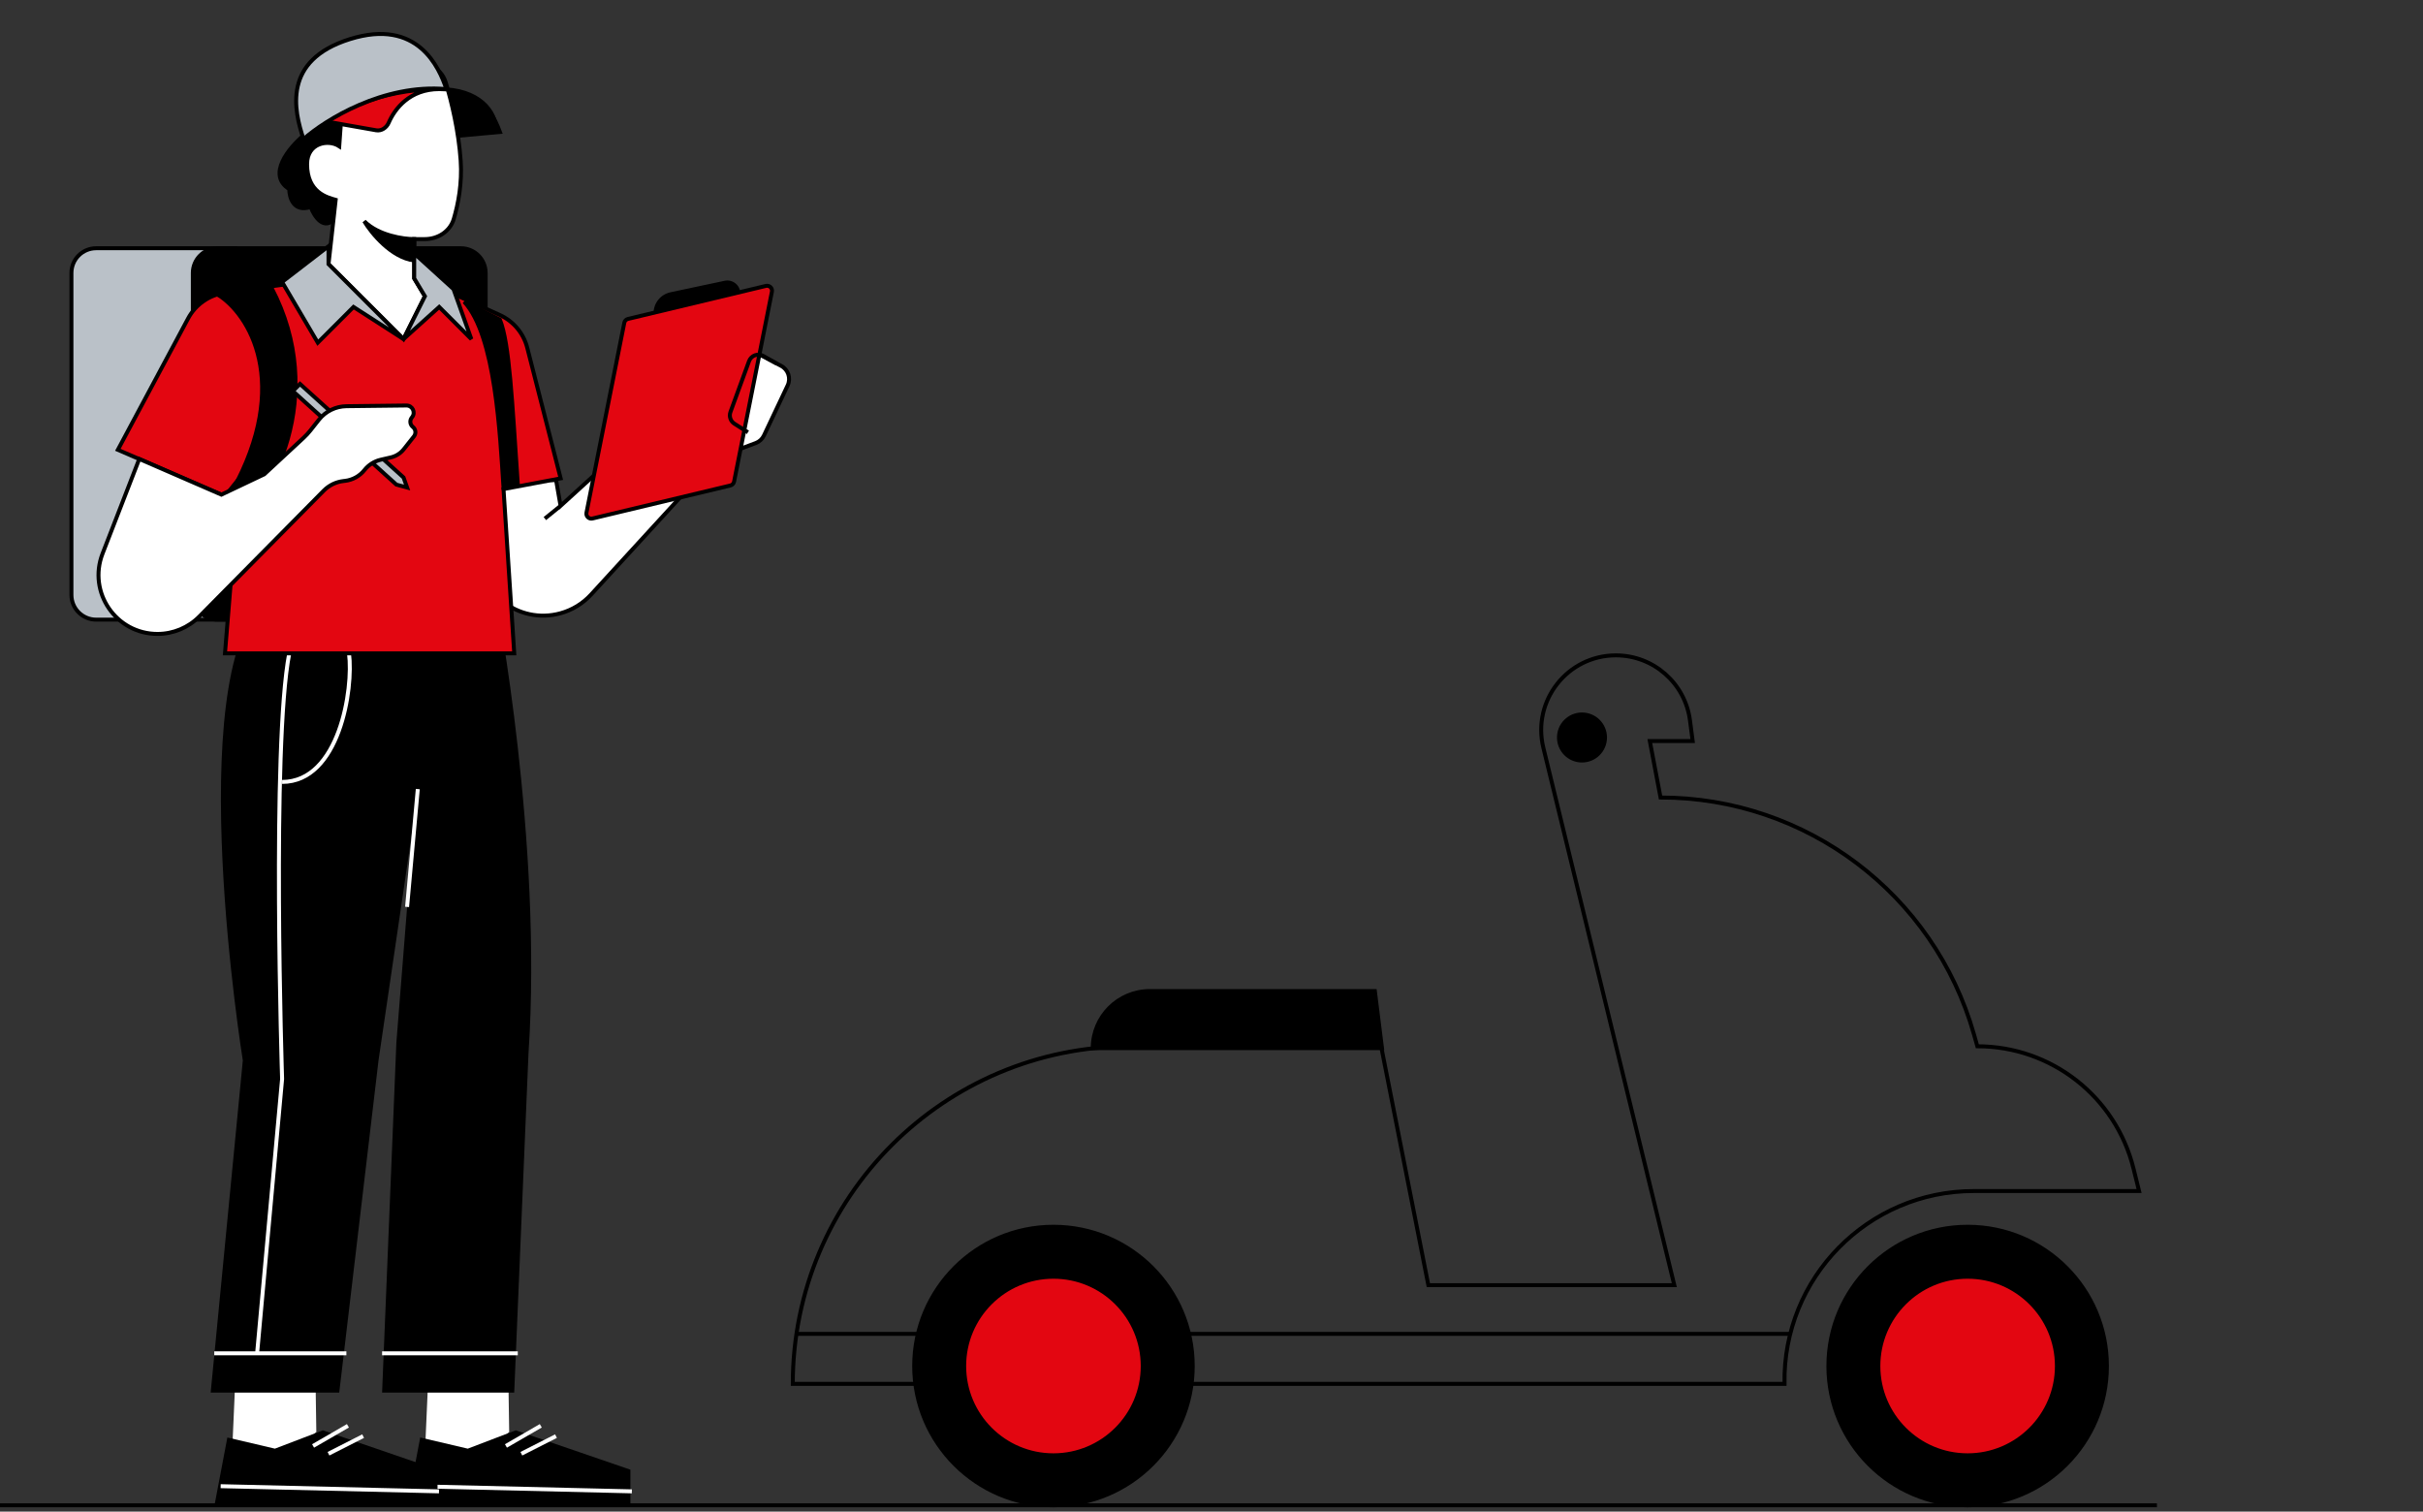 <svg width="428" height="267" viewBox="0 0 428 267" fill="none" xmlns="http://www.w3.org/2000/svg">
<rect x="0" y="0" width="428" height="267" fill="#333333" stroke="none"/>
<g clip-path="url(#clip0)">
<path d="M140.037 244.441H315.217C314.87 225.731 329.942 210.378 348.654 210.378H377.845L376.863 206.403C373.728 193.719 362.346 184.807 349.28 184.807L348.667 182.655C341.625 157.925 319.032 140.867 293.319 140.867L291.426 130.898H298.996L298.517 127.239C297.657 120.671 292.06 115.759 285.436 115.759C276.885 115.759 270.593 123.768 272.618 132.075L295.753 227.004H252.305L243.963 184.807H199.67C166.735 184.807 140.037 211.506 140.037 244.441Z" stroke="black" stroke-width="0.7"/>
<circle r="24.601" transform="matrix(-1 0 0 1 347.567 241.286)" fill="black" stroke="black" stroke-width="0.7"/>
<circle r="15.77" transform="matrix(-1 0 0 1 347.564 241.287)" fill="#E30611" stroke="black" stroke-width="0.7"/>
<path d="M75.623 243.968L89.802 243.656L89.943 252.951L80.197 261.273L75.085 256.134L75.623 243.968Z" fill="white"/>
<path d="M82.627 255.882L91.106 252.644L111.354 259.598L111.354 265.812L71.968 265.812L74.228 253.912L82.627 255.882Z" fill="black"/>
<path d="M95.525 251.846L89.369 255.406" stroke="white" stroke-width="0.7" stroke-miterlimit="10"/>
<path d="M98.211 253.669L92.092 256.779" stroke="white" stroke-width="0.7" stroke-miterlimit="10"/>
<path d="M111.612 263.424L73.044 262.512" stroke="white" stroke-width="0.7"/>
<path d="M41.556 243.968L55.735 243.656L55.876 252.951L46.13 261.273L41.018 256.134L41.556 243.968Z" fill="white"/>
<path d="M48.56 255.882L57.04 252.644L77.287 259.598L77.287 265.812L37.901 265.812L40.161 253.912L48.56 255.882Z" fill="black"/>
<path d="M61.458 251.846L55.302 255.406" stroke="white" stroke-width="0.7" stroke-miterlimit="10"/>
<path d="M64.144 253.669L58.025 256.779" stroke="white" stroke-width="0.7" stroke-miterlimit="10"/>
<path d="M77.545 263.424L38.977 262.512" stroke="white" stroke-width="0.7"/>
<path d="M99.02 89.355L98.231 84.831L84.991 84.064L84.494 96.824C84.192 104.579 91.519 110.388 99 108.326C101.077 107.754 102.951 106.608 104.407 105.02L126.562 80.853L133.492 78.259C134.13 78.02 134.651 77.541 134.943 76.925L139.133 68.074C139.733 66.805 139.229 65.288 137.987 64.633L131.196 61.045L119.964 71.274L122.404 63.123C122.611 62.431 121.964 61.879 121.405 62.336C118.12 65.022 115.553 71.769 115.868 74.012L99.02 89.355Z" fill="white"/>
<path d="M99.02 89.355L98.231 84.831L84.991 84.064L84.494 96.824C84.192 104.579 91.519 110.388 99 108.326V108.326C101.077 107.754 102.951 106.608 104.407 105.02L126.562 80.853L133.492 78.259C134.13 78.02 134.651 77.541 134.943 76.925L139.133 68.074C139.733 66.805 139.229 65.288 137.987 64.633L131.196 61.045L119.964 71.274L122.404 63.123C122.611 62.431 121.964 61.879 121.405 62.336C118.12 65.022 115.553 71.769 115.868 74.012L99.02 89.355ZM99.02 89.355L96.245 91.599" stroke="black" stroke-width="0.7"/>
<path d="M41.635 43.848V109.45H16.989C14.575 109.45 12.618 107.493 12.618 105.08V48.218C12.618 45.804 14.575 43.848 16.989 43.848H41.635Z" fill="#BAC1C8" stroke="black" stroke-width="0.7"/>
<path d="M140.667 235.608H316.028" stroke="black" stroke-width="0.7"/>
<circle r="24.601" transform="matrix(-1 0 0 1 186.084 241.286)" fill="black" stroke="black" stroke-width="0.7"/>
<circle r="15.77" transform="matrix(-1 0 0 1 186.081 241.287)" fill="#E30611" stroke="black" stroke-width="0.7"/>
<path d="M85.786 48.218V105.08C85.786 107.493 83.829 109.45 81.415 109.45H38.431C36.017 109.45 34.06 107.493 34.06 105.08V48.218C34.06 45.804 36.017 43.848 38.431 43.848H81.415C83.829 43.848 85.786 45.804 85.786 48.218Z" fill="black" stroke="black" stroke-width="0.7"/>
<path d="M93.354 186.055C95.877 148.711 87.677 105.944 87.677 105.944H46.676C32.041 120.073 42.891 187.316 42.891 187.316L37.213 245.98H59.921L66.861 187.316L73.168 144.422L70.015 184.162L67.492 245.98H90.831L93.354 186.055Z" fill="black"/>
<path d="M61.646 115.406C62.478 121.714 59.925 138.115 49.832 138.115" stroke="white" stroke-width="0.7"/>
<path d="M51.093 115.406C47.939 131.807 49.831 190.587 49.831 190.587L45.416 239.042" stroke="white" stroke-width="0.7"/>
<path d="M99.035 84.497L93.134 61.431C92.478 58.865 90.694 56.735 88.283 55.639L78.219 51.065L58.033 49.172L39.732 51.714C36.963 52.099 34.545 53.785 33.226 56.25L20.816 79.451L39.74 87.651L42.263 84.497L39.74 115.406H90.835L88.942 86.389L99.035 84.497Z" fill="#E30611" stroke="black" stroke-width="0.7"/>
<path d="M38.477 52.048L47.939 50.787C58.032 69.963 47.944 88.634 41.002 93.05L41.001 86.742C51.599 67.566 43.944 55.412 38.477 52.048Z" fill="black" stroke="black" stroke-width="0.7"/>
<path d="M82.001 53.31C87.552 59.365 88.309 76.649 88.94 86.111L91.463 85.48C90.454 70.846 89.991 60.669 88.309 56.464L82.001 53.31Z" fill="black" stroke="black" stroke-width="0.7"/>
<path d="M51.093 33.403C47.056 30.879 51.093 26.043 53.616 23.941L61.185 20.156L59.293 38.449C57.274 40.972 55.508 38.239 54.877 36.556C51.849 37.566 51.093 34.874 51.093 33.403Z" fill="black" stroke="black" stroke-width="0.7"/>
<path d="M58.031 46.65L59.294 35.295C57.823 34.874 54.246 34.034 54.246 28.987C54.246 25.203 58.033 24.572 59.923 25.833L60.556 17.002L72.023 11.709C74.719 10.465 77.878 11.718 78.734 14.561C79.792 18.071 80.998 23.039 81.372 28.357C81.657 32.401 80.916 36.084 80.165 38.638C79.503 40.888 77.358 42.233 75.013 42.233H73.172V49.172L75.063 52.327L71.278 59.896L58.031 46.65Z" fill="white" stroke="black" stroke-width="0.7"/>
<path d="M64.339 39.08C66.862 41.603 71.278 42.234 73.17 42.234V46.018C69.133 45.514 65.601 41.182 64.339 39.08Z" fill="black" stroke="black" stroke-width="0.7" stroke-linecap="round"/>
<path d="M68.656 21.689C69.727 19.215 72.372 15.74 77.589 15.74C66.472 15.74 59.927 20.156 57.404 21.417L66.445 23.013C67.38 23.178 68.278 22.561 68.656 21.689Z" fill="#E30611"/>
<path d="M87.682 23.31C87.682 19.525 84.528 15.74 77.589 15.74M77.589 15.74C72.372 15.74 69.727 19.215 68.656 21.689C68.278 22.561 67.38 23.178 66.445 23.013L57.404 21.417C59.927 20.156 66.472 15.74 77.589 15.74Z" stroke="black" stroke-width="0.7"/>
<path d="M73.8 139.376L71.908 160.193" stroke="white" stroke-width="0.7"/>
<path d="M61.185 239.042H37.846" stroke="white" stroke-width="0.7"/>
<path d="M91.463 239.042H67.493" stroke="white" stroke-width="0.7"/>
<path d="M81.372 23.941L88.31 23.31C86.418 18.263 83.895 16.371 79.479 16.371L81.372 23.941Z" fill="black" stroke="black" stroke-width="0.7"/>
<path d="M62.443 54.219L71.274 59.896L77.582 54.219L83.259 59.896L80.105 51.065L73.166 44.757V49.172L75.058 52.327L71.274 59.896L58.027 46.649V43.495L49.827 49.803L56.135 60.527L62.443 54.219Z" fill="#BAC1C8"/>
<path d="M71.274 59.896L62.443 54.219L56.135 60.527L49.827 49.803L58.027 43.495V46.649L71.274 59.896ZM71.274 59.896L75.058 52.327L73.166 49.172V44.757L80.105 51.065L83.259 59.896L77.582 54.219L71.274 59.896Z" stroke="black" stroke-width="0.7"/>
<path d="M61.816 6.909C73.802 3.164 77.586 11.956 78.848 15.74C67.746 14.731 57.401 21.207 53.616 24.572C51.934 19.525 49.831 10.655 61.816 6.909Z" fill="#BAC1C8" stroke="black" stroke-width="0.7"/>
<path d="M136.352 51.523C136.477 50.897 135.912 50.353 135.292 50.502L110.931 56.333C110.6 56.413 110.344 56.678 110.278 57.013L103.594 90.565C103.469 91.19 104.034 91.734 104.655 91.586L129.015 85.754C129.347 85.675 129.602 85.409 129.669 85.075L136.352 51.523Z" fill="#E30611" stroke="black" stroke-width="0.7"/>
<path d="M137.204 64.219L134.803 62.875C133.864 62.349 132.677 62.789 132.307 63.8L129.029 72.768C128.747 73.538 129.038 74.4 129.729 74.841L132.112 76.366" stroke="black" stroke-width="0.7"/>
<path d="M0 265.887H381" stroke="black" stroke-width="0.7" stroke-miterlimit="10"/>
<path d="M70.018 85.602L51.725 69.079L52.987 67.818L71.28 84.34L71.91 86.111L70.018 85.602Z" fill="#BAC1C8" stroke="black" stroke-width="0.7"/>
<path d="M60.937 84.938L60.661 84.97C59.345 85.122 58.119 85.718 57.187 86.661L35.225 108.881C33.269 110.861 30.602 111.974 27.82 111.974C20.501 111.974 15.466 104.622 18.112 97.798L24.601 81.065L39.107 87.372L46.676 83.778L53.64 77.32C54.067 76.925 54.462 76.498 54.823 76.042L56.334 74.136C57.515 72.648 59.303 71.771 61.202 71.748L71.783 71.623C72.854 71.61 73.46 72.845 72.794 73.684L72.739 73.753C72.334 74.265 72.419 75.009 72.931 75.415C73.443 75.821 73.529 76.565 73.123 77.077L71.319 79.352C70.743 80.079 69.936 80.588 69.031 80.795L67.269 81.2C66.129 81.461 65.111 82.103 64.384 83.02C63.535 84.091 62.295 84.781 60.937 84.938Z" fill="white" stroke="black" stroke-width="0.7"/>
<path d="M115.444 55.316C115.444 53.534 116.691 51.995 118.435 51.625L127.996 49.597C129.427 49.294 130.773 50.385 130.773 51.847L115.444 55.316Z" fill="black"/>
<circle cx="279.443" cy="130.267" r="4.416" fill="black"/>
<path d="M193.023 185.145C193.023 179.571 197.541 175.053 203.115 175.053H242.855L244.117 185.145H193.023Z" fill="black" stroke="black" stroke-width="0.7"/>
</g>
<defs>
<clipPath id="clip0">
<rect width="428" height="267" fill="white"/>
</clipPath>
</defs>
</svg>
